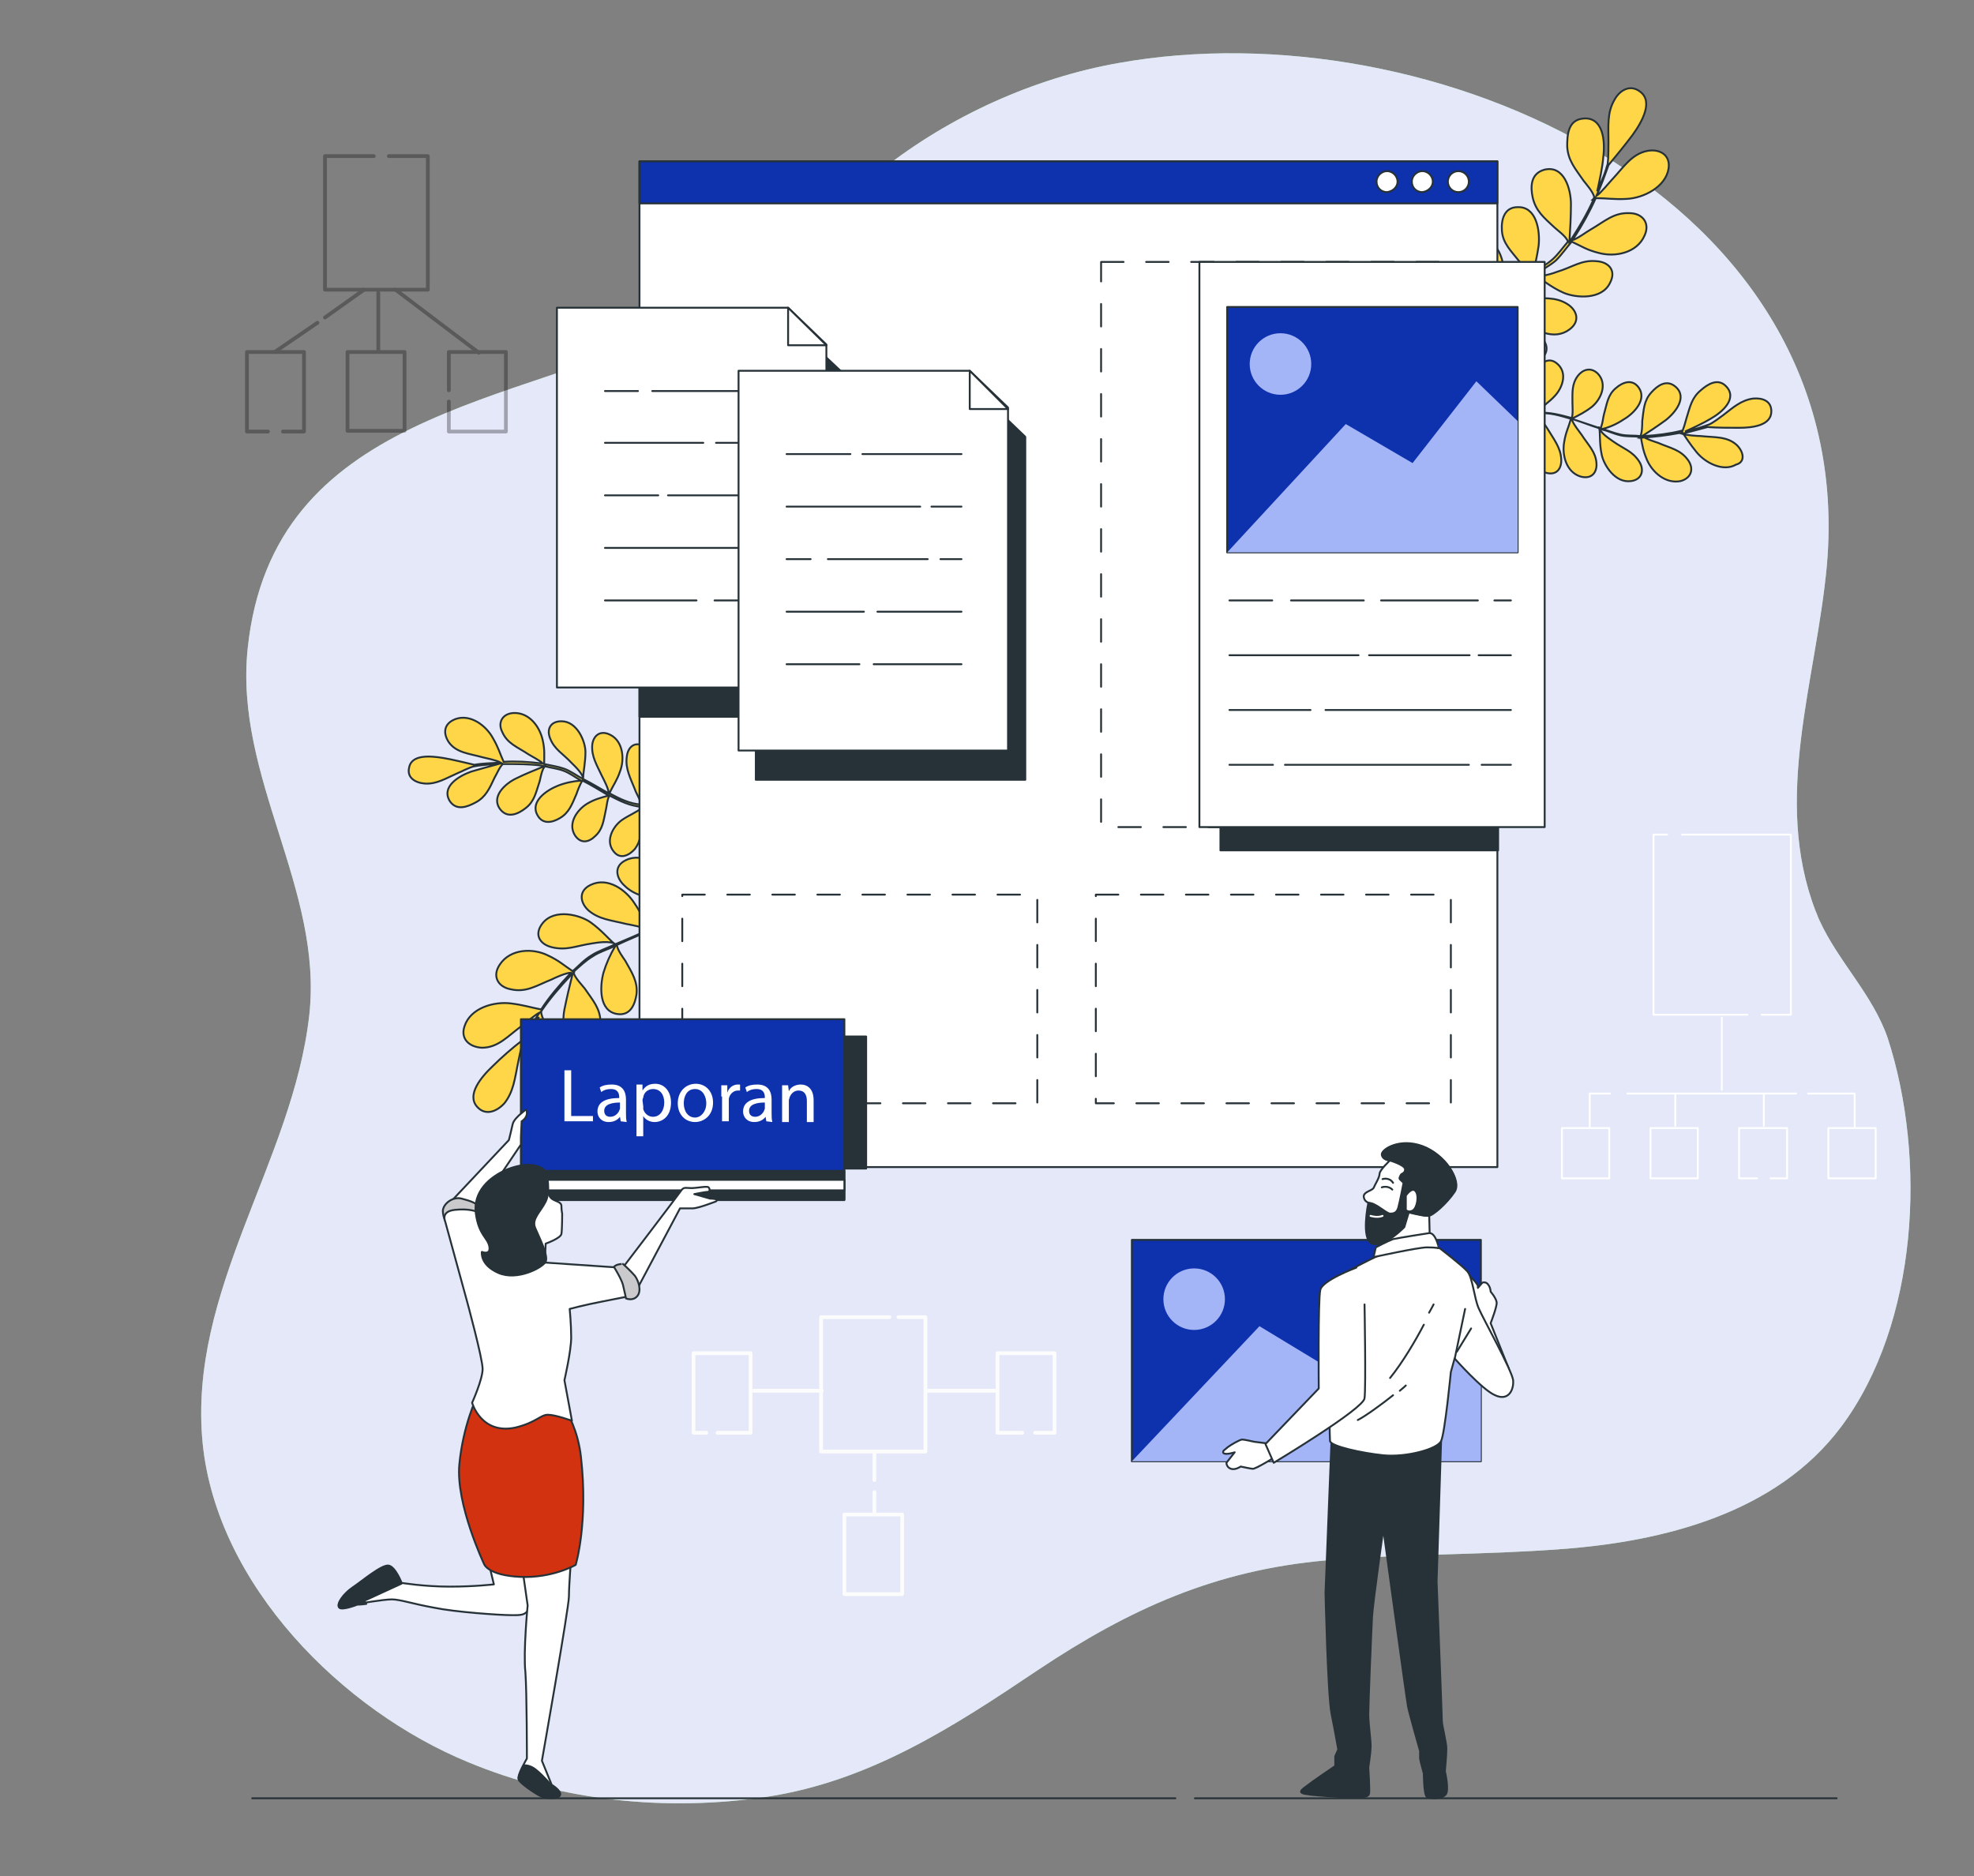 <?xml version="1.0" encoding="utf-8"?>
<!-- Generator: Adobe Illustrator 24.1.1, SVG Export Plug-In . SVG Version: 6.00 Build 0)  -->
<svg version="1.1" id="Layer_1" xmlns="http://www.w3.org/2000/svg" xmlns:xlink="http://www.w3.org/1999/xlink" x="0px" y="0px"
	 viewBox="0 0 263 250" style="enable-background:new 0 0 263 250;" xml:space="preserve">
<rect x="0" y="0" width="263" height="250" fill="#808080" stroke="none"/>
<style type="text/css">
	.st0{fill:#9BD2A5;}
	.st1{fill:#E4E8F9;enable-background:new    ;}
	.st2{fill:#FFD648;stroke:#263238;stroke-width:0.25;stroke-miterlimit:10;}
	.st3{fill:none;stroke:#FFFFFF;stroke-width:0.25;stroke-linecap:round;stroke-linejoin:round;stroke-miterlimit:10;}
	.st4{opacity:0.3;}
	.st5{fill:none;stroke:#000000;stroke-width:0.5;stroke-linecap:round;stroke-linejoin:round;stroke-miterlimit:10;}
	.st6{fill:none;stroke:#FCFCFC;stroke-width:0.5;stroke-linecap:round;stroke-linejoin:round;stroke-miterlimit:10;}
	.st7{fill:#FFFFFF;stroke:#263238;stroke-width:0.25;stroke-linecap:round;stroke-linejoin:round;stroke-miterlimit:10;}
	.st8{fill:#0E31AE;stroke:#263238;stroke-width:0.25;stroke-linecap:round;stroke-linejoin:round;stroke-miterlimit:10;}
	
		.st9{fill:none;stroke:#263238;stroke-width:0.25;stroke-linecap:round;stroke-linejoin:round;stroke-miterlimit:10;stroke-dasharray:3;}
	.st10{fill:none;stroke:#263238;stroke-width:0.25;stroke-linecap:round;stroke-linejoin:round;stroke-miterlimit:10;}
	.st11{fill:#A3B5F7;}
	.st12{fill:#263238;stroke:#263238;stroke-width:0.25;stroke-linecap:round;stroke-linejoin:round;stroke-miterlimit:10;}
	.st13{fill:#CACACC;stroke:#263238;stroke-width:0.25;stroke-linecap:round;stroke-linejoin:round;stroke-miterlimit:10;}
	.st14{fill:#D33211;stroke:#263238;stroke-width:0.25;stroke-miterlimit:10;}
	.st15{fill:#FFFFFF;}
</style>
<g>
	<path class="st0" d="M242.4,122.6c-0.2-0.4-0.3-0.8-0.5-1.2c-5.8-15.1,0.1-30.7,1.5-46.1c4.3-49.2-52.7-74.4-94.4-66.9
		c-11.3,2-22.5,7.1-31.5,14.2c-8.7,6.9-15.9,15.7-26,20.5c-23,11-55.2,11.8-58.5,43.3c-1.8,17.2,10.1,32,8.2,48.9
		C39,154.8,25,171.9,27,192.3c1.9,18.9,18.6,35.6,35.4,42.5c12.5,5.2,26.5,6.6,39.8,4.6c13.7-2.1,24.8-9.3,36.1-16.9
		c12.3-8.2,23.7-13.3,38.4-14.6c10.4-0.9,20.9-0.7,31.3-1.5c13.7-1,28.7-4.8,37.3-16.3c10.3-13.8,11.4-35.8,6.2-51.8
		C249.5,132.5,244.9,128.1,242.4,122.6z"/>
	<path class="st1" d="M242.4,122.6c-0.2-0.4-0.3-0.8-0.5-1.2c-5.8-15.1,0.1-30.7,1.5-46.1c4.3-49.2-52.7-74.4-94.4-66.9
		c-11.3,2-22.5,7.1-31.5,14.2c-8.7,6.9-15.9,15.7-26,20.5c-23,11-55.2,11.8-58.5,43.3c-1.8,17.2,10.1,32,8.2,48.9
		C39,154.8,25,171.9,27,192.3c1.9,18.9,18.6,35.6,35.4,42.5c12.5,5.2,26.5,6.6,39.8,4.6c13.7-2.1,24.8-9.3,36.1-16.9
		c12.3-8.2,23.7-13.3,38.4-14.6c10.4-0.9,20.9-0.7,31.3-1.5c13.7-1,28.7-4.8,37.3-16.3c10.3-13.8,11.4-35.8,6.2-51.8
		C249.5,132.5,244.9,128.1,242.4,122.6z"/>
</g>
<g>
	<path class="st2" d="M59.8,98.9c1,1.4,2.7,1.5,4.5,2c0.4,0.1,1.9,0.4,2.4,0.7c-1.2,0.1-2.4,0.1-3.5,0.3c-1.3-0.3-2.9-0.7-4.1-0.9
		c-1.8-0.3-4.3-0.5-4.6,1.3c-0.3,1.3,0.8,2,2.1,2.1c1.6,0.1,2.8-0.7,4.4-1.4c0.3-0.1,1.6-0.8,2.2-0.9c0.1,0,0.5-0.1,0.6-0.1l0,0l0,0
		c0.9-0.1,1.7-0.2,2.6-0.2c-1.1,0.3-2.6,0.7-3.6,1c-1.7,0.6-4,2-2.9,3.9c0.9,1.4,2.4,0.8,3.5,0.2c1.3-0.7,1.8-1.8,2.5-3.3
		c0.2-0.3,0.7-1.5,1.1-1.8c0,0,0.1,0,0.2,0c0,0,0,0,0.1,0l0,0c1.6,0,3.2,0,4.8,0.2c0.1,0,0.2,0,0.4,0.1c-1.2,0.5-2.5,1-3.7,1.6
		c-1.5,0.7-3.5,2.5-2.1,4.2c1,1.2,2.4,0.5,3.3-0.2c1.2-0.9,1.4-2.1,1.9-3.6c0.1-0.4,0.3-1.6,0.7-2l0,0c0,0,0,0,0,0.1c0,0,0,0,0-0.1
		c0.8,0.2,1.7,0.3,2.5,0.6c0.8,0.3,1.6,0.9,2.3,1.3c-1.1,0.1-2.1,0.3-3.1,0.7c-1.5,0.6-3.7,2.1-2.7,3.9c0.7,1.3,2,1,3,0.4
		c1.2-0.7,1.6-1.8,2.2-3.2c0.1-0.3,0.5-1.4,0.8-1.8c1.2,0.6,2.3,1.3,3.5,2c-1.1,0.3-1.9,0.5-2.9,1.1c-1.3,0.8-2.6,2.6-1.6,4.2
		c0.8,1.2,1.9,0.9,2.7,0.1c1-0.9,1.1-2,1.4-3.4c0.1-0.3,0.2-1.6,0.5-2c1.4,0.7,2.7,1.4,4.3,1.5c0,0,0,0,0,0.1l0,0h0.1
		c-0.9,0.7-1.8,1-2.8,1.7c-1.2,0.9-2.2,2.8-1,4.2c0.9,1.1,2.1,0.4,2.8-0.4c0.8-1.1,0.8-2.1,0.8-3.5c0-0.4-0.1-1.6,0.2-2
		c1.8,0,3.6-0.2,5.3-0.6l-0.1-0.2c-1.7,0.4-3.5,0.6-5.3,0.6c0.5-1,1-1.8,1.4-3c0.5-1.6,0.7-4-1.1-5c-1.4-0.7-2.2,0.3-2.3,1.5
		c-0.2,1.5,0.5,2.8,1.1,4.3c0.1,0.4,0.8,1.5,0.8,2c-1.5-0.1-2.9-0.8-4.2-1.5c0.5-1.1,1-1.7,1.4-2.9c0.6-1.5,0.5-4-1.3-4.9
		c-1.4-0.7-2.3,0.2-2.4,1.4c-0.1,1.5,0.6,2.6,1.3,4.1c0.2,0.4,0.9,1.7,0.9,2.3c-1.1-0.6-2.2-1.3-3.4-1.9c0,0.1-0.1,0.2,0-0.2
		c0-0.7,0.3-2,0.3-3.4s-1.1-4.1-3.2-4.1c-1.5,0-2,1.1-1.5,2.3c0.6,1.5,1.7,2,2.9,3.3c0.3,0.3,1.5,1.4,1.5,2.1l0,0
		c-0.8-0.4-1.7-1.1-2.6-1.4s-1.7-0.4-2.6-0.6c0-1.2,0.1-1.9-0.2-3.2c-0.4-1.8-1.8-3.7-3.9-3.6c-1.5,0.1-2.1,1.3-1.5,2.5
		c0.7,1.6,2,2,3.5,3c0.3,0.2,1.5,0.8,1.9,1.2c-0.1,0-0.2,0-0.3,0c-1.6-0.2-3.3-0.3-4.9-0.2c-0.5-1.1-0.7-1.9-1.4-3.1
		c-0.9-1.7-3-3.3-5-2.6C59.1,96.4,59,97.7,59.8,98.9z"/>
	<path class="st2" d="M91.2,120.9c1.2-1.6,2.2-3.3,3-5.1l-0.1-0.3c-0.8,1.8-1.8,3.5-3.1,5.2c-0.6-1.3-1-2.3-1.9-3.6
		c-1.1-1.7-3.4-3.6-5.7-2.5c-1.7,0.8-1.3,2.4-0.2,3.4c1.3,1.3,3.1,1.6,5.1,2.1c0.5,0.1,2.1,0.4,2.6,0.7c-1.2,1.4-2.9,2.2-4.6,3
		c-0.6-1.3-0.9-2.2-1.8-3.5c-1.1-1.7-3.5-3.5-5.8-2.4c-1.7,0.8-1.4,2.4-0.3,3.4c1.4,1.2,3,1.3,5,1.8c0.5,0.1,2.3,0.4,2.9,0.8
		c-1.4,0.7-2.9,1.3-4.3,1.9c0.1,0.1,0.1,0.2-0.2-0.1c-0.6-0.5-1.7-1.8-3.1-2.8s-4.8-1.9-6.4,0.1c-1.2,1.5-0.4,2.8,1.2,3.2
		c2,0.5,3.3-0.2,5.4-0.5c0.6-0.1,2.4-0.4,3.1,0.1l0,0c-1,0.5-2.3,0.9-3.2,1.5c-1,0.6-1.7,1.4-2.5,2.1c-1.2-0.8-1.8-1.4-3.3-2.1
		c-2-1-5-0.9-6.4,1.2c-1.1,1.6-0.2,3,1.4,3.3c2.1,0.5,3.5-0.5,5.5-1.3c0.4-0.2,1.9-0.9,2.6-0.9c0,0.1-0.1,0.1-0.2,0.2
		c-1.4,1.5-2.7,3-3.8,4.7c-1.5-0.3-2.4-0.6-4-0.8c-2.3-0.3-5.4,0.6-6.2,3c-0.6,1.7,0.6,2.8,2.3,2.9c2.2,0,3.5-1.6,5.3-2.9
		c0.4-0.3,1.8-1.5,2.4-1.8c-0.8,1.2-1.6,2.4-2.3,3.7c-1.3,1-2.8,2.3-3.9,3.4c-1.6,1.5-3.6,3.9-2.1,5.5c1.1,1.2,2.6,0.6,3.6-0.5
		c1.2-1.5,1.4-3.3,1.8-5.3c0.1-0.4,0.4-2.2,0.7-2.8c0-0.1,0.3-0.6,0.4-0.7l0,0l0,0c0.5-0.9,1.1-1.8,1.7-2.7c-0.6,1.3-1.2,3-1.7,4.3
		c-0.7,2.1-1,5.5,1.7,5.6c2,0.1,2.5-1.8,2.7-3.3c0.2-1.9-0.5-3.1-1.4-4.9c-0.2-0.4-1-1.7-1-2.4l0.1-0.2h0.1c0,0,0,0-0.1,0
		c1.1-1.6,2.4-3.1,3.8-4.6c0.1-0.1,0.2-0.2,0.3-0.3c-0.4,1.6-0.8,3.3-1.1,4.8c-0.4,2,0,5.3,2.6,5.1c1.9-0.1,2.3-1.9,2.2-3.4
		c0-1.8-1-2.9-2.1-4.5c-0.3-0.4-1.4-1.5-1.5-2.2l0,0c0,0,0,0,0.1,0c0,0,0,0,0-0.1c0.8-0.7,1.5-1.4,2.5-2c0.9-0.6,2-0.9,3-1.4
		c-0.7,1.2-1.2,2.3-1.6,3.6c-0.5,1.9-0.6,5.1,1.8,5.5c1.8,0.3,2.4-1.3,2.6-2.6c0.2-1.7-0.6-2.9-1.5-4.5c-0.2-0.3-1.1-1.5-1.1-2.1
		c1.5-0.7,3-1.3,4.5-2c-0.5,1.3-0.9,2.2-1.1,3.7c-0.2,1.9,0.6,4.5,2.9,4.6c1.7,0.1,2.3-1.3,2.2-2.6c-0.1-1.6-1.2-2.5-2.3-3.8
		c-0.3-0.3-1.5-1.3-1.6-1.9c1.7-0.9,3.3-1.7,4.6-3.1c0,0,0,0,0,0.1c0,0,0,0,0-0.1C91.2,121,91.2,120.9,91.2,120.9
		c0,1.4-0.4,2.5-0.4,4c0,1.8,1.1,4.2,3.5,4c1.7-0.1,1.9-1.8,1.6-3c-0.4-1.6-1.5-2.3-2.8-3.4C92.7,122.4,91.4,121.5,91.2,120.9z"/>
</g>
<g>
	<path class="st2" d="M231.4,59.3c-1.3-1.2-3-1-4.8-1.2c-0.4,0-1.9-0.1-2.5-0.3c1.1-0.3,2.3-0.6,3.4-0.9c1.3,0.1,3,0.1,4.2,0.1
		c1.8,0,4.3-0.3,4.3-2.2c0-1.4-1.2-1.8-2.4-1.7c-1.6,0.2-2.7,1.2-4,2.2c-0.3,0.2-1.4,1.1-2,1.3c-0.1,0-0.5,0.2-0.6,0.2l0,0l0,0
		c-0.8,0.3-1.7,0.5-2.5,0.7c1.1-0.5,2.4-1.1,3.4-1.7c1.6-0.9,3.6-2.7,2.1-4.3c-1.1-1.2-2.5-0.3-3.4,0.5c-1.2,1-1.4,2.1-1.9,3.7
		c-0.1,0.3-0.4,1.6-0.7,2c0,0-0.1,0-0.2,0c0,0,0,0-0.1,0l0,0c-1.6,0.3-3.2,0.5-4.8,0.6c-0.1,0-0.3,0-0.4,0c1.1-0.7,2.3-1.5,3.4-2.3
		c1.3-1,3-3.1,1.3-4.5c-1.2-1-2.4-0.1-3.2,0.8c-1,1.1-1,2.3-1.2,3.8c0,0.4,0,1.7-0.3,2.1l0,0c0,0,0,0,0-0.1c0,0,0,0,0,0.1
		c-0.9-0.1-1.7,0-2.6-0.2c-0.9-0.2-1.7-0.6-2.5-0.8c1.1-0.3,2-0.7,2.9-1.3c1.4-0.8,3.2-2.7,2-4.3c-0.9-1.2-2.2-0.6-3,0.1
		c-1.1,0.9-1.2,2.1-1.6,3.5c-0.1,0.3-0.2,1.5-0.5,1.9c-1.3-0.4-2.5-0.9-3.8-1.3c1-0.5,1.8-0.9,2.7-1.6c1.2-1,2.1-3,0.8-4.4
		c-1-1-2.1-0.5-2.7,0.3c-0.8,1.1-0.7,2.2-0.7,3.6c0,0.3,0.1,1.6-0.1,2c-1.5-0.4-2.9-0.8-4.5-0.7c0,0,0,0,0-0.1l0,0
		c0,0-0.1,0.1-0.1,0c0.7-0.8,1.6-1.3,2.4-2.2c1-1.1,1.7-3.1,0.2-4.3c-1.1-0.9-2.2,0-2.6,0.9c-0.6,1.2-0.4,2.2-0.2,3.6
		c0.1,0.4,0.4,1.5,0.2,2c-1.8,0.3-3.5,0.8-5.1,1.6l0.1,0.1c1.6-0.7,3.3-1.2,5.1-1.5c-0.3,1.1-0.7,2-0.9,3.2c-0.3,1.6,0,4.1,2,4.7
		c1.5,0.4,2.1-0.7,2-1.9c-0.1-1.5-1-2.6-1.9-4.1c-0.2-0.3-1-1.4-1.2-1.9c1.5-0.2,3,0.3,4.4,0.7c-0.3,1.1-0.7,1.8-0.9,3.1
		c-0.3,1.6,0.2,4,2.2,4.6c1.5,0.4,2.2-0.6,2.1-1.8c-0.1-1.5-1.1-2.4-2-3.8c-0.2-0.3-1.2-1.5-1.3-2.1c1.2,0.4,2.4,0.8,3.6,1.2
		c0-0.1,0-0.2,0.1,0.2c0.1,0.7,0,2,0.3,3.4s1.8,3.8,3.9,3.5c1.5-0.2,1.8-1.5,1.1-2.6c-0.9-1.4-2.1-1.7-3.5-2.7
		c-0.4-0.3-1.7-1.1-1.8-1.8l0,0c0.9,0.3,1.9,0.7,2.8,0.9c0.9,0.2,1.8,0.1,2.7,0.2c0.2,1.2,0.3,1.9,0.8,3.1c0.7,1.7,2.5,3.3,4.5,2.9
		c1.5-0.4,1.8-1.7,1-2.8c-1-1.4-2.4-1.6-4-2.3c-0.3-0.1-1.6-0.5-2.1-0.9c0.1,0,0.2,0,0.3,0c1.6-0.1,3.3-0.3,4.9-0.7
		c0.7,1,1.1,1.7,2,2.8c1.2,1.5,3.6,2.7,5.3,1.7C232.5,61.6,232.4,60.3,231.4,59.3z"/>
	<path class="st2" d="M196.4,43.3c-0.9,1.8-1.6,3.6-2.1,5.5l0.2,0.2c0.5-2,1.2-3.8,2.1-5.7c0.9,1.1,1.4,2.1,2.5,3.2
		c1.4,1.5,4,3,6.1,1.4c1.5-1.1,0.8-2.6-0.4-3.4c-1.6-1.1-3.3-1-5.4-1.1c-0.5,0-2.1,0-2.7-0.2c0.9-1.6,2.5-2.7,3.9-3.8
		c0.9,1.2,1.3,2,2.4,3.2c1.4,1.5,4.1,2.8,6.1,1.3c1.5-1.1,1-2.6-0.3-3.4c-1.6-1-3.2-0.7-5.2-0.8c-0.5,0-2.4,0.1-3-0.3
		c1.2-0.9,2.6-1.8,3.9-2.7c-0.1-0.1-0.2-0.2,0.2,0.1c0.7,0.4,2,1.5,3.6,2.2s5.1,1,6.2-1.3c0.9-1.7-0.2-2.8-1.8-2.9
		c-2-0.2-3.2,0.8-5.2,1.4c-0.5,0.2-2.3,0.8-3.1,0.5l0,0c0.9-0.7,2.1-1.3,2.9-2c0.8-0.8,1.4-1.7,2.1-2.5c1.3,0.6,2,1.1,3.6,1.5
		c2.2,0.6,5.1,0,6.1-2.3c0.8-1.7-0.3-3-2-3c-2.1-0.1-3.3,1.1-5.2,2.2c-0.4,0.2-1.7,1.2-2.4,1.4c0-0.1,0.1-0.2,0.2-0.3
		c1.1-1.7,2.1-3.5,2.9-5.3c1.5,0,2.5,0.2,4.1,0.1c2.3-0.1,5.2-1.6,5.6-4c0.3-1.8-1.1-2.7-2.8-2.4c-2.1,0.4-3.2,2.2-4.7,3.8
		c-0.3,0.3-1.5,1.8-2.1,2.2c0.6-1.3,1.1-2.7,1.6-4.1c1-1.2,2.3-2.8,3.2-4c1.3-1.8,2.8-4.5,1-5.8c-1.3-1-2.7-0.2-3.4,1.1
		c-1,1.7-0.8,3.5-0.8,5.6c0,0.4,0,2.2-0.1,2.9c0,0.1-0.2,0.6-0.2,0.7l0,0l0,0c-0.3,1-0.8,2-1.2,3c0.3-1.4,0.7-3.2,0.8-4.5
		c0.3-2.2,0-5.5-2.7-5.2c-2,0.2-2.1,2.2-2.1,3.7c0.1,1.9,1.1,3,2.2,4.6c0.3,0.4,1.3,1.5,1.4,2.2l-0.1,0.2c0,0,0,0-0.1,0.1
		c0,0,0,0,0.1,0c-0.8,1.8-1.8,3.5-2.9,5.2c-0.1,0.1-0.2,0.3-0.3,0.4c0.1-1.6,0.2-3.4,0.2-5c0-2-0.9-5.2-3.5-4.6
		c-1.9,0.5-1.9,2.3-1.6,3.7c0.4,1.8,1.5,2.7,2.9,4c0.3,0.3,1.6,1.2,1.8,1.9l0,0c0,0,0,0-0.1,0c0,0,0,0,0.1,0
		c-0.7,0.8-1.3,1.7-2.1,2.4s-1.8,1.2-2.7,1.9c0.5-1.3,0.7-2.5,0.9-3.8c0.2-2-0.3-5.2-2.8-5.1c-1.8,0-2.2,1.7-2.1,3.1
		c0.1,1.7,1.2,2.7,2.3,4.1c0.3,0.3,1.3,1.3,1.5,1.9c-1.3,0.9-2.7,1.8-4,2.8c0.2-1.4,0.5-2.4,0.4-3.8c-0.1-1.9-1.4-4.3-3.7-4
		c-1.7,0.2-2,1.7-1.6,2.9c0.4,1.6,1.6,2.3,3,3.3c0.3,0.3,1.7,1,1.9,1.6c-1.5,1.2-3,2.3-4,3.9l0,0c0,0,0,0,0,0.1
		C196.5,43.2,196.5,43.4,196.4,43.3c-0.3-1.4-0.1-2.5-0.3-4c-0.3-1.8-1.9-3.9-4.1-3.4c-1.7,0.4-1.6,2.1-1,3.3c0.7,1.5,1.8,2,3.4,2.8
		C194.7,42.2,196.1,42.7,196.4,43.3z"/>
</g>
<g>
	<polyline class="st3" points="224.1,111.2 238.6,111.2 238.6,135.2 234.7,135.2 	"/>
	<polyline class="st3" points="232.8,135.2 220.3,135.2 220.3,111.2 222.1,111.2 	"/>
	<line class="st3" x1="229.4" y1="135.6" x2="229.4" y2="145.2"/>
	<polyline class="st3" points="240.9,145.7 247.1,145.7 247.1,150.2 	"/>
	<line class="st3" x1="216.8" y1="145.7" x2="239.3" y2="145.7"/>
	<polyline class="st3" points="211.8,150.1 211.8,145.7 214.5,145.7 	"/>
	<rect x="208.1" y="150.3" class="st3" width="6.3" height="6.7"/>
	<rect x="219.9" y="150.3" class="st3" width="6.3" height="6.7"/>
	<polyline class="st3" points="234.1,157 231.7,157 231.7,150.3 238.1,150.3 238.1,157 235.9,157 	"/>
	<rect x="243.6" y="150.3" class="st3" width="6.3" height="6.7"/>
	<line class="st3" x1="223.2" y1="150" x2="223.2" y2="145.7"/>
	<line class="st3" x1="235" y1="150" x2="235" y2="145.7"/>
</g>
<g class="st4">
	<polyline class="st5" points="51.8,20.8 57,20.8 57,38.6 43.3,38.6 43.3,20.8 49.8,20.8 	"/>
	<g>
		<polyline class="st5" points="35.7,57.5 32.9,57.5 32.9,46.9 40.5,46.9 40.5,57.5 37.7,57.5 		"/>
		<rect x="46.3" y="46.9" class="st5" width="7.6" height="10.5"/>
		<polyline class="st5" points="59.8,52 59.8,46.9 67.4,46.9 67.4,57.5 59.8,57.5 59.8,53.5 		"/>
	</g>
	<line class="st5" x1="42.3" y1="43" x2="36.6" y2="46.9"/>
	<line class="st5" x1="48.5" y1="38.6" x2="43.3" y2="42.3"/>
	<line class="st5" x1="50.4" y1="39" x2="50.4" y2="46.6"/>
	<line class="st5" x1="52.7" y1="38.6" x2="63.8" y2="47"/>
</g>
<g>
	<polyline class="st6" points="119.7,175.5 123.3,175.5 123.3,193.4 109.4,193.4 109.4,175.5 118.5,175.5 	"/>
	<polyline class="st6" points="94.1,190.9 92.4,190.9 92.4,180.3 100,180.3 100,190.9 95.6,190.9 	"/>
	<rect x="112.5" y="201.8" class="st6" width="7.7" height="10.6"/>
	<polyline class="st6" points="136.2,190.9 132.9,190.9 132.9,180.3 140.5,180.3 140.5,190.9 137.9,190.9 	"/>
	<line class="st6" x1="109.5" y1="185.3" x2="100.4" y2="185.3"/>
	<line class="st6" x1="132.6" y1="185.3" x2="123.5" y2="185.3"/>
	<line class="st6" x1="116.5" y1="198.8" x2="116.5" y2="201.7"/>
	<line class="st6" x1="116.5" y1="193.7" x2="116.5" y2="197.2"/>
</g>
<g>
	<rect x="85.2" y="21.5" class="st7" width="114.3" height="134"/>
	<g>
		<rect x="85.2" y="21.5" class="st8" width="114.3" height="5.6"/>
		<path class="st7" d="M186.2,24.2c0-0.7-0.6-1.4-1.4-1.4c-0.7,0-1.4,0.6-1.4,1.4s0.6,1.4,1.4,1.4C185.6,25.5,186.2,24.9,186.2,24.2
			z"/>
		<path class="st7" d="M190.9,24.2c0-0.7-0.6-1.4-1.4-1.4c-0.7,0-1.4,0.6-1.4,1.4s0.6,1.4,1.4,1.4C190.3,25.5,190.9,24.9,190.9,24.2
			z"/>
		<circle class="st7" cx="194.3" cy="24.2" r="1.4"/>
	</g>
	<g>
		<rect x="90.9" y="119.2" class="st9" width="47.3" height="27.8"/>
		<rect x="146" y="119.2" class="st9" width="47.3" height="27.8"/>
		<rect x="146.7" y="34.9" class="st9" width="46" height="75.3"/>
	</g>
</g>
<g>
	<line class="st10" x1="159.2" y1="239.6" x2="244.7" y2="239.6"/>
	<line class="st10" x1="33.6" y1="239.6" x2="156.6" y2="239.6"/>
</g>
<g>
	<g>
		<rect x="150.8" y="165.2" class="st8" width="46.5" height="29.5"/>
		<circle class="st11" cx="159.1" cy="173.1" r="4.1"/>
		<polygon class="st11" points="197.3,179.7 188.2,171.8 178.2,183 167.8,176.7 150.8,194.7 197.3,194.7 		"/>
	</g>
	<g>
		<path class="st7" d="M197.5,170.9c0,0,0.5-0.2,0.8,0.3c0.3,0.4,0.3,0.9,0.3,0.9s0.7,0.8,0.8,1.4c0.1,0.5-0.8,2.8-0.8,2.8l2.4,6
			l-3.3-5.7c0,0-1.5-2.7-1.7-3.1c-0.2-0.4-0.2-1.9-0.2-2.3s-0.1-1.4,0.4-0.8c0.5,0.5,0.7,0.9,0.7,0.9v0.3L197.5,170.9z"/>
		<path class="st7" d="M168.7,192.3l-1.6-0.2c0,0-1.3-0.3-1.6-0.3s-1.5,0.7-1.9,1c-0.3,0.3-0.8,0.5-0.6,0.8c0.3,0.3,1.5-0.1,1.5-0.1
			l-1.1,1.4c0,0,0,0.6,0.6,0.8s1.3-0.3,1.3-0.3s1.4,0.3,1.6,0.3c0.3,0.1,3.2-1.7,3.2-1.7L168.7,192.3z"/>
		<path class="st12" d="M177.4,191.9l-0.8,20.3c0,0,0.3,13.5,0.8,16.1c0.5,2.5,0.9,4.8,0.9,4.8l-0.4,0.9v1.3c0,0-3.1,2.1-3.7,2.6
			c-0.7,0.5-1.1,0.8-0.7,1c0.4,0.3,6.1,0.6,7.1,0.6s1.7-0.1,1.8-0.5s-0.1-3.5-0.1-3.5s0.3-2,0.3-2.6c0.1-0.6-0.3-3.1-0.3-4.5
			s0.4-11.2,0.5-13s1.5-11.7,1.5-11.7s3.1,22.7,3.3,23.7s1.6,5.9,1.6,5.9s0,0.8,0,1s0.5,2,0.5,2s0,2.8,0.4,3.1s2,0.3,2.5-0.3
			s-0.1-3.1-0.1-3.1s0.2-2.1,0.2-3s-0.6-3.1-0.6-3.7c0-0.6-0.7-18.6-0.7-18.6L192,192l-14.5-1.3L177.4,191.9z"/>
		<g>
			<path class="st7" d="M184.5,166.9c0,0-6.9,3.1-7.2,4.3c-0.3,1.3-0.2,20.1-0.1,20.8c0.1,0.7,4.2,1.6,7.1,1.9
				c3,0.3,7.2-0.8,7.7-1.9c0.5-1,1.3-9.2,1.3-9.2l0.5-1.8c0,0,3.7,4.2,5.4,4.9c1.7,0.8,2.5-0.6,2.4-2c-0.2-1.4-4-8.2-4.6-9.6
				c-0.6-1.4-0.8-4.1-1.5-4.9c-0.7-0.8-3.7-3.1-3.7-3.1S187.1,165.1,184.5,166.9z"/>
			<path class="st7" d="M180.7,168.9c0,0-4.6,1.7-4.8,3c-0.3,1.3-0.2,13.1-0.2,13.1l-7.1,7.4l1.1,2.5c0,0,12-7.2,12.1-8.6
				c0.2-1.4,0-12.5,0-12.5"/>
			<line class="st10" x1="193.8" y1="181.1" x2="195.2" y2="174.4"/>
			<line class="st10" x1="194.1" y1="180.1" x2="196" y2="177"/>
			<path class="st7" d="M189.7,176.5c-1.1,2.1-2.8,5-4.5,7.1"/>
			<path class="st7" d="M191,173.8c0,0-0.2,0.4-0.6,1.1"/>
			<path class="st10" d="M185.6,185.9c-1.5,1.2-3.7,2.8-4.7,3.3"/>
			<path class="st10" d="M187.3,184.6c0,0-0.3,0.3-0.8,0.7"/>
		</g>
		<g>
			<path class="st7" d="M190.4,161.3l0.1,4l-5.7,1.4l1.1-4.8c0,0,0.4-1.7,2.2-1.8C189.9,160,190.4,161.3,190.4,161.3z"/>
			<g>
				<path class="st7" d="M185.2,154.6c0,0-1.4,1.3-1.4,1.8s-0.6,1.4-0.8,1.9c-0.3,0.4-1.4,0.5-1.3,1.2c0.1,0.7,0.8,0.8,0.8,0.8
					s-1,4.8,0.5,5.4c1.5,0.5,4.1-2.2,4.1-2.2l0.6-2c0,0,2,0.5,2.6,0.5s2.5-1.7,3.5-3.2s-1.3-4.9-4.2-6c-3-1.1-5.4,0.4-5.4,1.1
					S185.2,154.6,185.2,154.6z"/>
				<path class="st12" d="M189.5,152.7c-3-1.1-5.4,0.4-5.4,1.1c0,0.6,0.9,0.8,1,0.8l0,0c0,0,2.1,0.6,2.1,1.2c0,0.6-0.5,0.5-0.6,0.8
					s-0.3,0.4,0.1,0.7c0.3,0.3,0.3,0.3,0.3,0.3s-0.5,2.6-0.7,3.3s-0.6,0.8-1.1,0.8s-2.1-1.6-2.9-1.4c0,0-1,4.8,0.5,5.4
					c1.5,0.5,4.1-2.2,4.1-2.2l0.6-2c0,0,2,0.5,2.6,0.5s2.5-1.7,3.5-3.2C194.8,157.2,192.5,153.8,189.5,152.7z"/>
				<path class="st10" d="M184.2,157.1c0,0,0.9-0.3,1.4,0.5"/>
				<path class="st10" d="M184.1,158.2c0,0,0.8-0.3,1.4,0.3"/>
				<path class="st3" d="M182.6,162c0,0,0.9,0.3,1.6,0"/>
				<path class="st7" d="M187.3,159.3c0,0,0.8-1.2,1.3-0.6c0.5,0.6,0.2,2.3-0.4,2.6c-0.6,0.3-0.9-0.1-0.9-0.1L187.3,159.3z"/>
			</g>
			<path class="st7" d="M190.4,164.3c0,0-3.9,0.6-4.8,0.8c-0.8,0.3-2.3,1.1-2.3,1.1l-0.3,1.3c0,0,5.9-1.3,7.1-1.3
				c1.1,0,1.6,0.1,1.6,0.1S191.3,164.2,190.4,164.3z"/>
		</g>
	</g>
</g>
<g>
	<rect x="85.2" y="138.1" class="st12" width="30.2" height="17.6"/>
	<rect x="69.4" y="135.8" class="st8" width="43.1" height="24.1"/>
	<rect x="69.4" y="156" class="st12" width="43.1" height="3.8"/>
	<rect x="69.4" y="157.2" class="st7" width="43.1" height="1.4"/>
	<path class="st7" d="M59.7,160.5l8.1-8.6c0,0,0.4-1.6,0.5-2.1s0.7-1.1,1.2-1.5s0.7-0.7,0.7,0s-0.7,1.1-0.7,1.1s-0.1,1.9-0.1,2.1
		c0,0.2,0,1,0,1l-6,8.9L59.7,160.5z"/>
	<path class="st13" d="M59.6,163.2c0,0-0.6-0.9-0.6-1.9c0.1-1,1.4-1.9,2.5-1.6c1.1,0.3,2.3,0.6,2.5,1.5c0.2,1-1.4,0.8-2.7,1
		C60,162.3,59.6,163.2,59.6,163.2z"/>
	<path class="st7" d="M82.9,169c0,0,7.4-9.7,7.8-10.3s0.6-0.4,1.4-0.4s2.1-0.3,2.3-0.1c0.2,0.2,0.2,0.6-0.1,0.6
		c-0.3,0-1.8,0.3-1.8,0.3l2.1,0.6c0,0,0.9,0,0.9,0.2s-0.2,0.2-1,0.5s-1.8,0.6-2.2,0.6c-0.4,0-1.3,0-1.3,0h-0.4l-5.9,11.1L82.9,169z"
		/>
	<g>
		<path class="st7" d="M65.2,208.6l0.6,2.5c0,0-2.5,0.3-5.9,0.3s-6.4-0.5-6.4-0.5s-0.8-2.1-1.7-2.3s-3.6,2.1-4.8,2.9
			c-1.2,0.8-2.2,2.2-1.8,2.6c0.4,0.4,2.4-0.4,2.4-0.4s3.5-0.6,4.6-0.6s2.8,0.6,5.6,1.1c2.9,0.6,8.8,1,10.3,1c1.4,0,2.1,0.1,2.6-1.4
			c0.5-1.4,0-6.3,0-6.3l-5.9-0.5L65.2,208.6z"/>
		<path class="st12" d="M48.8,213.7l-0.3-0.4l5-2.3c0,0-0.8-2.1-1.7-2.3s-3.6,2.1-4.8,2.9c-1.2,0.8-2.2,2.2-1.8,2.6
			c0.4,0.4,2.4-0.4,2.4-0.4S48.1,213.8,48.8,213.7z"/>
	</g>
	<g>
		<path class="st7" d="M69.6,209l0.7,4.9c0,0-0.6,6.2-0.3,8.9c0.2,2.7,0.2,11.5,0.2,11.5s-1.3,2.2-1.1,2.7c0.2,0.5,2.1,1.8,2.9,2.2
			c0.9,0.4,2.4,0.4,2.6-0.1s-1.1-1.3-1.1-1.3l-1.3-3.2c0,0,3.6-20.4,3.6-21.9s0.3-5.2,0.3-5.2L69.6,209z"/>
		<path class="st12" d="M71.4,235.8c-0.6-0.5-1.2-0.6-1.6-0.6c-0.4,0.7-0.8,1.6-0.7,1.9c0.2,0.5,2.1,1.8,2.9,2.2
			c0.9,0.4,2.4,0.4,2.6-0.1s-1.1-1.3-1.1-1.3S72.3,236.5,71.4,235.8z"/>
	</g>
	<path class="st14" d="M63.5,186.2c0,0-1.8,3.7-2.3,8.9c-0.5,5.3,3.3,13.3,3.3,13.3s0.5,1.5,4.8,1.7s7.4-1.6,7.4-1.6
		s1.7-5.6,0.7-14.4c-0.4-3.6-1.9-6-1.9-6L63.5,186.2z"/>
	<path class="st7" d="M72.3,168.2l10.3,0.7l1.7,3.7c0,0-1.4,0.3-4,0.8s-4.4,1-4.4,1s0.2,2,0.2,3.8s-0.9,5.7-0.9,5.7l1,5.4
		c0,0-2.2-0.8-3.2-0.8s-1.5,1-4.3,1.7c-4.6,1-5.8-3.3-5.8-3.3s1.4-3.1,1.4-4.5s-2.1-9.1-2.1-9.1l-2.9-10.6c0,0-0.6-1.3,1.3-1.5
		c1.8-0.2,2.8,0.2,2.8,0.2l4.3,5.8c0,0,1.5,1.1,2.1,1C70.6,168.2,72.3,168.2,72.3,168.2z"/>
	<path class="st7" d="M72.9,158.3c0,0,0.1,1,0.6,1.4s1.3,0.4,1.3,1s0.1,1,0.1,1s0,2.1-0.1,2.7c-0.1,0.6-2.1,1.3-2.1,1.3l-0.1,2.3
		l-2.5-1.2c0,0-0.9-2.1-0.2-4.6C70.7,159.8,72.9,158.3,72.9,158.3z"/>
	<path class="st12" d="M72.8,156.2c0,0,0.6,2.5-0.1,3.9s-1.9,2.3-1.4,3.5s1.8,3.7,1.4,4.5s-3.8,2.6-6.3,1.5s-2.2-2.8-2.2-2.8
		s1.2,0.5,1-0.7s-1.4-1.5-1.8-4.4c-0.4-2.9,1.8-4.9,4.2-5.9C69.9,154.9,71.9,155,72.8,156.2z"/>
	<path class="st13" d="M81.8,168.8c0,0,1,1.6,1.2,2.4c0.2,0.8,0.4,1.8,0.4,1.8s0.9,0.4,1.5-0.3s0.2-2-0.3-2.7
		c-0.6-0.7-1.6-1.6-1.6-1.6S82.1,168.4,81.8,168.8z"/>
</g>
<g>
	<path class="st15" d="M75.2,142.6h0.9v6.1H79v0.7h-3.8V142.6z"/>
	<path class="st15" d="M82.7,149.4l-0.1-0.6l0,0c-0.3,0.4-0.8,0.7-1.5,0.7c-1,0-1.5-0.7-1.5-1.4c0-1.2,1-1.8,2.9-1.8v-0.1
		c0-0.4-0.1-1.1-1.1-1.1c-0.5,0-0.9,0.1-1.3,0.4l-0.2-0.6c0.4-0.3,1-0.4,1.6-0.4c1.5,0,1.9,1,1.9,2v1.8c0,0.4,0,0.8,0.1,1.2
		L82.7,149.4L82.7,149.4z M82.6,146.9c-1,0-2.1,0.2-2.1,1.1c0,0.6,0.4,0.8,0.8,0.8c0.6,0,1-0.4,1.2-0.8c0-0.1,0.1-0.2,0.1-0.3V146.9
		z"/>
	<path class="st15" d="M84.8,146.1c0-0.6,0-1.1,0-1.6h0.8v0.8l0,0c0.4-0.6,0.9-0.9,1.7-0.9c1.2,0,2.1,1,2.1,2.5
		c0,1.8-1.1,2.6-2.2,2.6c-0.6,0-1.2-0.3-1.5-0.8l0,0v2.7h-0.9V146.1z M85.7,147.4c0,0.1,0,0.3,0,0.4c0.2,0.6,0.7,1,1.3,1
		c0.9,0,1.5-0.8,1.5-1.9c0-1-0.5-1.8-1.5-1.8c-0.6,0-1.2,0.4-1.3,1.1c0,0.1-0.1,0.2-0.1,0.4L85.7,147.4L85.7,147.4z"/>
	<path class="st15" d="M95,146.9c0,1.8-1.3,2.6-2.4,2.6c-1.3,0-2.3-1-2.3-2.5c0-1.6,1.1-2.6,2.4-2.6S95,145.4,95,146.9z M91.1,147
		c0,1.1,0.6,1.9,1.5,1.9c0.8,0,1.5-0.8,1.5-1.9c0-0.8-0.4-1.9-1.5-1.9S91.1,146.1,91.1,147z"/>
	<path class="st15" d="M96.1,146.1c0-0.6,0-1.1,0-1.5h0.8v1l0,0c0.2-0.7,0.8-1.1,1.4-1.1c0.1,0,0.2,0,0.3,0v0.8c-0.1,0-0.2,0-0.3,0
		c-0.6,0-1.1,0.5-1.2,1.1c0,0.1,0,0.3,0,0.4v2.6h-0.9v-3.3H96.1z"/>
	<path class="st15" d="M102.1,149.4l-0.1-0.6l0,0c-0.3,0.4-0.8,0.7-1.5,0.7c-1,0-1.5-0.7-1.5-1.4c0-1.2,1-1.8,2.9-1.8v-0.1
		c0-0.4-0.1-1.1-1.1-1.1c-0.5,0-0.9,0.1-1.3,0.4l-0.2-0.6c0.4-0.3,1-0.4,1.6-0.4c1.5,0,1.9,1,1.9,2v1.8c0,0.4,0,0.8,0.1,1.2
		L102.1,149.4L102.1,149.4z M101.9,146.9c-1,0-2.1,0.2-2.1,1.1c0,0.6,0.4,0.8,0.8,0.8c0.6,0,1-0.4,1.2-0.8c0-0.1,0.1-0.2,0.1-0.3
		V146.9z"/>
	<path class="st15" d="M104.2,145.9c0-0.5,0-0.9,0-1.3h0.8l0.1,0.8l0,0c0.2-0.5,0.8-0.9,1.6-0.9c0.7,0,1.7,0.4,1.7,2.1v2.9h-0.9
		v-2.8c0-0.8-0.3-1.4-1.1-1.4c-0.6,0-1,0.4-1.2,0.9c0,0.1-0.1,0.3-0.1,0.4v2.9h-0.9V145.9z"/>
</g>
<g>
	<rect x="162.6" y="38" class="st12" width="37" height="75.3"/>
	<rect x="159.8" y="34.9" class="st7" width="46" height="75.3"/>
	<g>
		<rect x="163.5" y="40.9" class="st8" width="38.7" height="32.7"/>
		<polygon class="st11" points="202.2,56.1 196.7,50.8 188.2,61.7 179.3,56.5 163.5,73.6 202.2,73.6 		"/>
		<circle class="st11" cx="170.6" cy="48.5" r="4.1"/>
	</g>
	<line class="st10" x1="199.1" y1="80" x2="201.3" y2="80"/>
	<line class="st10" x1="184" y1="80" x2="196.9" y2="80"/>
	<line class="st10" x1="172" y1="80" x2="181.7" y2="80"/>
	<line class="st10" x1="163.8" y1="80" x2="169.5" y2="80"/>
	<line class="st10" x1="197" y1="87.3" x2="201.3" y2="87.3"/>
	<line class="st10" x1="182.4" y1="87.3" x2="195.8" y2="87.3"/>
	<line class="st10" x1="163.8" y1="87.3" x2="181" y2="87.3"/>
	<line class="st10" x1="176.6" y1="94.6" x2="201.3" y2="94.6"/>
	<line class="st10" x1="163.8" y1="94.6" x2="174.6" y2="94.6"/>
	<line class="st10" x1="197.4" y1="101.9" x2="201.3" y2="101.9"/>
	<line class="st10" x1="171.2" y1="101.9" x2="195.7" y2="101.9"/>
	<line class="st10" x1="163.8" y1="101.9" x2="169.6" y2="101.9"/>
</g>
<g>
	<polygon class="st12" points="136.6,58.2 136.6,103.9 100.7,103.9 100.7,95.5 85.2,95.5 85.2,44.9 107.2,44.9 112.4,49.8 
		112.4,53.3 131.5,53.3 	"/>
	<g>
		<polygon class="st7" points="110.1,91.6 74.2,91.6 74.2,41 105,41 110.1,45.9 		"/>
		<polygon class="st7" points="105,41 105,46 110.1,46 		"/>
		<line class="st10" x1="86.9" y1="52.1" x2="103.8" y2="52.1"/>
		<line class="st10" x1="80.6" y1="52.1" x2="85" y2="52.1"/>
		<line class="st10" x1="95.4" y1="59" x2="103.8" y2="59"/>
		<line class="st10" x1="80.6" y1="59" x2="93.7" y2="59"/>
		<line class="st10" x1="89" y1="66" x2="103.8" y2="66"/>
		<line class="st10" x1="80.6" y1="66" x2="87.7" y2="66"/>
		<line class="st10" x1="80.6" y1="73" x2="103.8" y2="73"/>
		<line class="st10" x1="95.2" y1="80" x2="103.8" y2="80"/>
		<line class="st10" x1="80.6" y1="80" x2="92.8" y2="80"/>
	</g>
	<g>
		<polygon class="st7" points="134.3,100 98.4,100 98.4,49.4 129.2,49.4 134.3,54.3 		"/>
		<polygon class="st7" points="129.2,49.4 129.2,54.5 134.3,54.5 		"/>
		<line class="st10" x1="114.9" y1="60.5" x2="128.1" y2="60.5"/>
		<line class="st10" x1="104.8" y1="60.5" x2="113.3" y2="60.5"/>
		<line class="st10" x1="124.1" y1="67.5" x2="128.1" y2="67.5"/>
		<line class="st10" x1="104.8" y1="67.5" x2="122.6" y2="67.5"/>
		<line class="st10" x1="125.3" y1="74.5" x2="128.1" y2="74.5"/>
		<line class="st10" x1="110.3" y1="74.5" x2="123.6" y2="74.5"/>
		<line class="st10" x1="104.8" y1="74.5" x2="108" y2="74.5"/>
		<line class="st10" x1="116.9" y1="81.5" x2="128.1" y2="81.5"/>
		<line class="st10" x1="104.8" y1="81.5" x2="115.1" y2="81.5"/>
		<line class="st10" x1="116.4" y1="88.5" x2="128.1" y2="88.5"/>
		<line class="st10" x1="104.8" y1="88.5" x2="114.5" y2="88.5"/>
	</g>
</g>
</svg>
